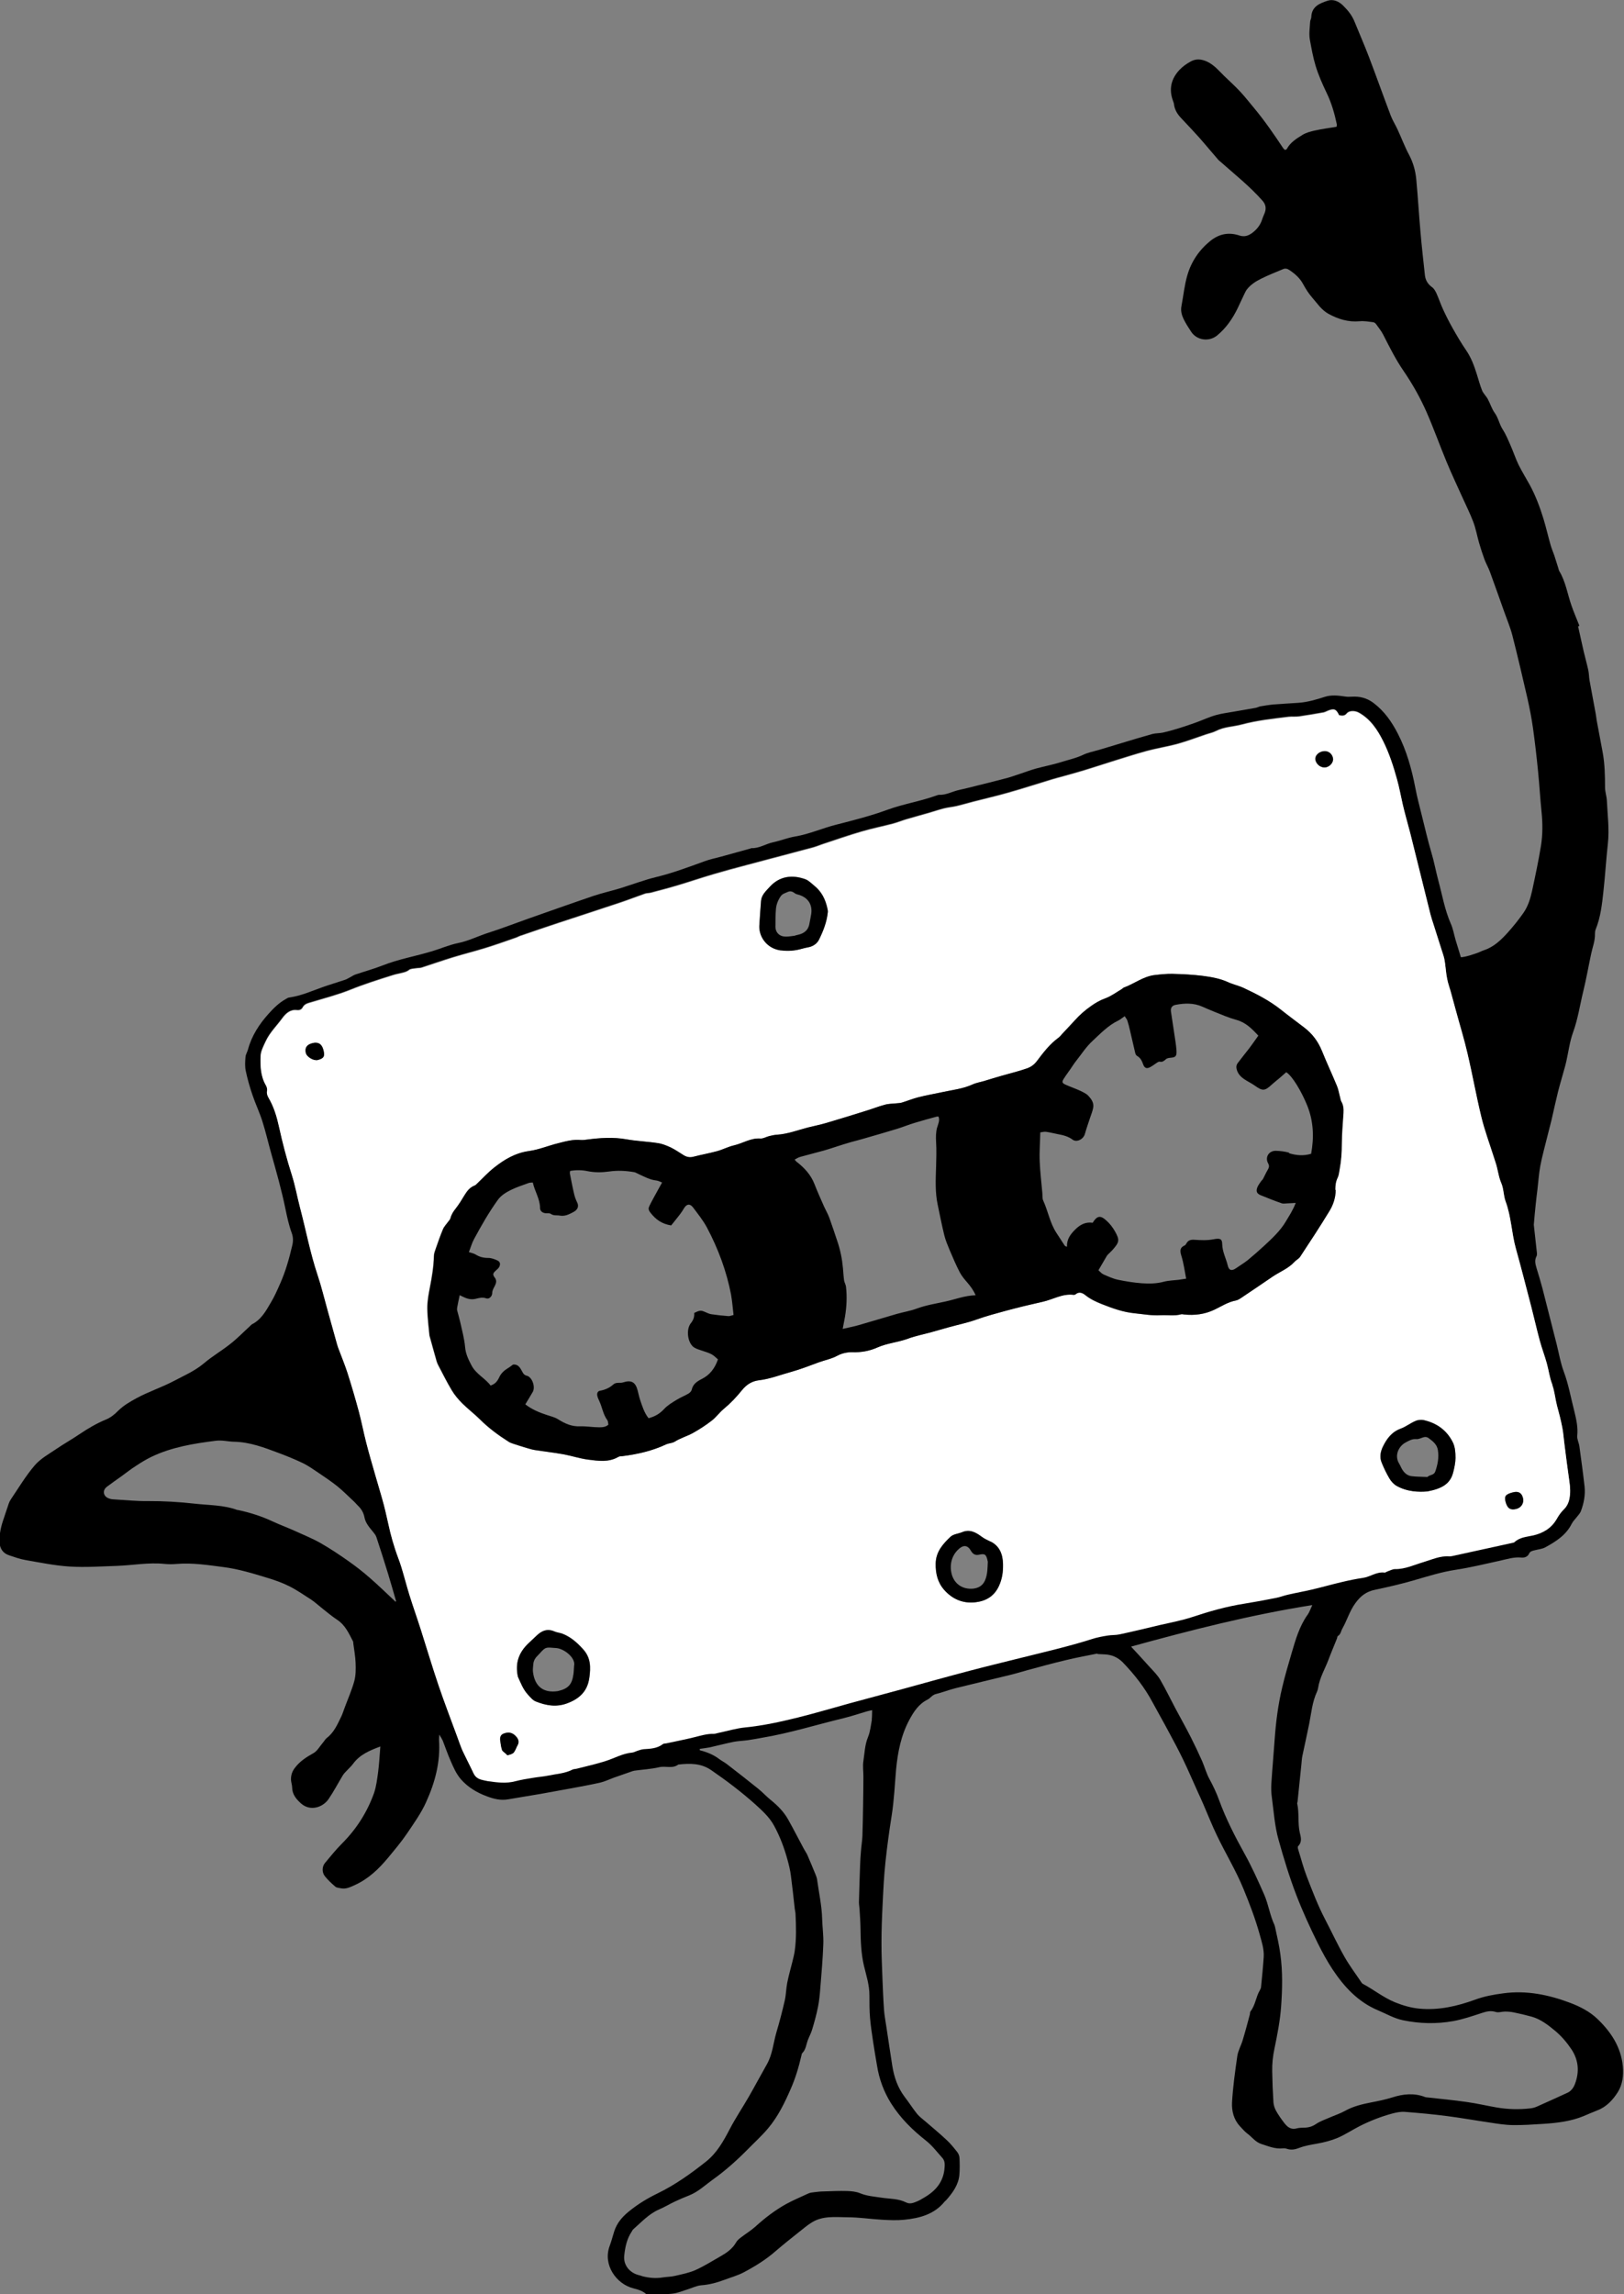 <?xml version="1.0" encoding="UTF-8"?><svg id="Layer_2" xmlns="http://www.w3.org/2000/svg" viewBox="0 0 196.84 277.97"><rect x="0" y="0" width="196.84" height="277.97" fill="#808080" stroke="none"/><defs><style>.cls-1{fill:#fff;}</style></defs><g id="Layer_1-2"><path d="m191.43,75.83c-.03-.12-.08-.23-.13-.34-.27-.7-.57-1.38-.81-2.08-.5-1.41-.71-2.93-1.5-4.23-.06-.1-.07-.23-.11-.34-.16-.51-.32-1.02-.48-1.52-.14-.42-.32-.81-.44-1.23-.31-1.07-.55-2.15-.87-3.2-.43-1.41-.95-2.8-1.65-4.1-.45-.82-.95-1.62-1.37-2.46-.37-.76-.63-1.57-.97-2.34-.3-.69-.59-1.39-.99-2.01-.39-.61-.5-1.35-.94-1.95-.36-.5-.54-1.13-.84-1.68-.19-.36-.52-.65-.68-1.02-.26-.64-.44-1.32-.65-1.99-.32-1.02-.68-2.01-1.3-2.91-.59-.86-1.11-1.75-1.62-2.65-.41-.73-.8-1.49-1.15-2.25-.31-.66-.53-1.35-.83-2.01-.13-.27-.3-.57-.53-.73-.51-.37-.79-.84-.86-1.44-.19-1.75-.39-3.51-.54-5.27-.19-2.12-.31-4.25-.51-6.37-.1-1.04-.38-2.03-.88-2.97-.52-.97-.91-2.03-1.38-3.04-.26-.57-.61-1.11-.83-1.69-.9-2.37-1.75-4.77-2.65-7.13-.55-1.44-1.17-2.85-1.75-4.28-.31-.76-.81-1.37-1.38-1.93-.51-.51-1.19-.8-1.85-.59-.95.31-1.96.69-2,1.98,0,.19-.13.37-.14.56-.04.72-.16,1.46-.04,2.16.2,1.07.38,2.13.7,3.19.35,1.15.83,2.22,1.34,3.29.59,1.21.95,2.48,1.23,3.79.02.11-.02.22-.03.31-.91.15-1.77.26-2.61.45-.51.11-1.05.25-1.5.52-.73.45-1.49.91-1.92,1.72-.03.05-.12.07-.21.12-.07-.06-.15-.11-.21-.19-1.11-1.67-2.24-3.32-3.52-4.86-.56-.67-1.09-1.35-1.68-1.99-.62-.67-1.3-1.28-1.95-1.91-.63-.61-1.18-1.3-2.02-1.72-.72-.35-1.4-.42-2.06-.05-.5.27-.99.62-1.38,1.04-.98,1.06-1.28,2.29-.78,3.68.05.16.13.32.14.49.09.69.45,1.22.91,1.7.71.75,1.43,1.51,2.12,2.28.78.88,1.53,1.8,2.31,2.69.09.11.22.2.32.29,1.71,1.52,3.51,2.94,5.04,4.67.41.45.5.92.31,1.46-.1.27-.23.53-.32.81-.23.75-.72,1.33-1.34,1.75-.41.27-.86.41-1.43.22-1.27-.42-2.44-.21-3.52.66-1.36,1.1-2.3,2.5-2.78,4.14-.36,1.22-.48,2.51-.72,3.76-.11.56.03,1.07.25,1.54.26.54.59,1.05.92,1.55.69,1.07,2.19,1.26,3.16.46,1.08-.89,1.86-2.02,2.47-3.27.24-.5.47-1,.71-1.51.13-.25.23-.52.39-.75.46-.61,1.1-1.02,1.77-1.35.86-.43,1.76-.78,2.64-1.15.29-.13.56-.05.82.14.67.45,1.25.97,1.64,1.71.3.55.64,1.09,1.05,1.56.61.7,1.14,1.52,1.98,1.99,1.18.65,2.42,1.04,3.81.91.54-.05,1.1.05,1.65.12.13.02.27.14.34.24.3.42.62.81.85,1.26.77,1.51,1.52,3.02,2.48,4.41,1.08,1.58,2.02,3.25,2.79,5,.86,1.97,1.59,4.01,2.41,5.99.6,1.45,1.27,2.87,1.92,4.31.44.99.94,1.96,1.32,2.98.31.81.46,1.68.7,2.52.2.68.41,1.35.65,2,.19.52.48,1.01.67,1.53.59,1.62,1.16,3.23,1.74,4.86.34.96.74,1.9.99,2.88.64,2.51,1.23,5.04,1.81,7.56.27,1.2.51,2.42.68,3.64.24,1.72.44,3.46.61,5.19.17,1.66.26,3.33.43,4.99.14,1.36.14,2.73-.07,4.06-.3,1.84-.69,3.67-1.08,5.48-.21.95-.5,1.89-1.06,2.68-.58.83-1.22,1.62-1.89,2.37-.81.89-1.68,1.74-2.87,2.13-.28.09-.53.24-.8.33-.66.22-1.31.47-2.01.53-.23-.75-.44-1.42-.64-2.09-.19-.65-.3-1.34-.57-1.95-.75-1.7-1.05-3.51-1.53-5.28-.3-1.11-.5-2.26-.84-3.38-.44-1.48-.78-3-1.16-4.5-.27-1.1-.57-2.2-.78-3.32-.44-2.27-1.05-4.49-2.11-6.55-.73-1.43-1.64-2.75-2.97-3.75-.82-.61-1.67-.81-2.64-.75-.26.02-.53.02-.78-.02-.83-.12-1.67-.23-2.48.04-1.04.33-2.07.64-3.17.72-1.01.07-2.02.12-3.02.2-.54.05-1.09.14-1.62.23-.19.04-.36.14-.55.18-.9.16-1.81.31-2.71.47-.68.12-1.39.21-2.05.39-.86.23-1.66.62-2.5.92-1.32.47-2.64.91-4,1.22-.41.09-.86.06-1.28.17-1.12.31-2.23.65-3.33.98-1.04.32-2.08.63-3.12.94-.65.19-1.32.31-1.93.6-.86.41-1.77.6-2.66.88-1.01.32-2.05.51-3.07.79-.65.18-1.27.42-1.91.63-.5.16-1,.35-1.51.49-1.16.31-2.32.6-3.5.89-.79.2-1.59.41-2.39.58-.81.17-1.56.63-2.42.59-.12,0-.23.05-.35.09-1.94.7-3.97,1.01-5.92,1.72-2.01.74-4.1,1.27-6.18,1.8-1.68.42-3.28,1.15-5.01,1.44-.9.15-1.77.51-2.67.7-.89.19-1.68.75-2.62.71-.05,0-.09.04-.14.05-1.16.32-2.33.64-3.5.97-.7.19-1.41.33-2.1.59-1.95.71-3.9,1.44-5.92,1.92-.7.17-1.4.4-2.08.62-.76.24-1.5.51-2.27.74-1.04.31-2.09.55-3.12.89-2.65.9-5.29,1.84-7.94,2.77-1.59.56-3.17,1.18-4.78,1.69-1.26.4-2.43,1.01-3.75,1.27-1.06.22-2.07.67-3.11.98-1.98.6-4.04.95-5.99,1.72-1.07.42-2.2.73-3.3,1.1-.21.07-.39.2-.58.3-.22.11-.42.25-.65.33-.91.31-1.84.58-2.75.9-1.34.48-2.65,1.07-4.08,1.26-.14.02-.26.12-.39.19-.81.45-1.45,1.08-2.07,1.77-1.14,1.27-2.05,2.66-2.5,4.33-.08.3-.27.59-.3.88-.05.58-.09,1.17.03,1.73.21.99.49,1.97.82,2.93.36,1.07.86,2.1,1.2,3.19.41,1.29.71,2.62,1.08,3.92.62,2.21,1.25,4.42,1.71,6.68.2.97.41,1.95.75,2.88.2.54.2,1.03.07,1.55-.37,1.57-.8,3.12-1.46,4.6-.35.79-.69,1.58-1.14,2.32-.59,1.01-1.17,2.07-2.3,2.63-.08.05-.14.14-.21.2-.8.73-1.56,1.52-2.41,2.18-1.02.81-2.16,1.47-3.15,2.31-1.14.97-2.5,1.54-3.78,2.22-1.42.74-2.98,1.25-4.4,2.02-.8.44-1.59.88-2.26,1.55-.41.42-.91.82-1.45,1.04-1.14.47-2.2,1.09-3.22,1.78-.91.62-1.88,1.16-2.79,1.78-.91.62-1.94,1.18-2.64,2-1.09,1.27-1.96,2.74-2.91,4.14-.2.3-.3.66-.41,1-.15.41-.27.82-.41,1.23-.34.94-.57,1.9-.54,2.9.03.83.43,1.4,1.2,1.64.64.21,1.28.45,1.95.56,1.78.31,3.57.68,5.36.79,1.89.12,3.81-.02,5.71-.08,1.93-.07,3.85-.44,5.78-.24.5.05,1.02.05,1.51,0,1.89-.15,3.75.14,5.6.38,1.83.23,3.59.77,5.33,1.3.92.28,1.84.6,2.69,1.03.92.46,1.78,1.06,2.65,1.62.44.29.83.66,1.24.98.64.51,1.27,1.04,1.95,1.49.95.64,1.38,1.63,1.88,2.59.04.06.02.14.03.22.1.79.25,1.58.28,2.37.03.75.03,1.53-.16,2.23-.31,1.11-.78,2.17-1.18,3.25-.13.33-.23.69-.38,1-.47.95-.87,1.94-1.76,2.62-.2.15-.32.4-.49.59-.37.43-.67,1-1.14,1.26-.86.48-1.64.98-2.24,1.77-.35.44-.5.94-.48,1.48.02.31.14.61.14.93.02.83.5,1.39,1.06,1.9,1.17,1.04,2.69.45,3.35-.51.62-.91,1.14-1.9,1.71-2.85.14-.23.32-.42.5-.6.26-.29.56-.54.78-.85.81-1.1,1.99-1.59,3.29-2.08-.09,1.1-.14,2.11-.27,3.11-.12.86-.22,1.74-.5,2.55-.83,2.31-2.13,4.35-3.87,6.09-.73.73-1.38,1.54-2.05,2.34-.38.44-.41,1.14-.04,1.62.37.47.82.88,1.27,1.27.16.14.44.15.67.2.63.13,1.14-.14,1.7-.39,1.65-.75,2.9-1.95,4.03-3.31.8-.97,1.6-1.91,2.31-2.96.82-1.22,1.68-2.41,2.29-3.76,1.1-2.42,1.76-4.91,1.57-7.59,0-.14.02-.3.04-.61.2.35.32.52.41.72.32.81.59,1.64.95,2.44.34.79.68,1.59,1.27,2.27.86.97,1.93,1.6,3.11,2.04.84.32,1.7.54,2.62.37,1.31-.23,2.62-.43,3.94-.66,1.29-.23,2.57-.46,3.85-.7,1.12-.21,2.23-.41,3.34-.66.56-.13,1.09-.39,1.63-.59.7-.25,1.41-.5,2.12-.74.14-.05.28-.1.41-.12,1.01-.14,2.03-.19,3.01-.42.77-.18,1.6.22,2.3-.32,1.41-.16,2.77-.18,4.03.7,1.83,1.26,3.6,2.6,5.25,4.07.87.79,1.77,1.59,2.34,2.65.71,1.3,1.23,2.69,1.62,4.12.17.62.33,1.26.41,1.9.18,1.35.32,2.69.47,4.04.02.19.08.38.09.58.07,1.5.12,3-.09,4.49-.06.45-.18.9-.29,1.35-.21.84-.45,1.68-.62,2.53-.14.7-.14,1.44-.3,2.15-.3,1.3-.63,2.58-1.01,3.85-.38,1.29-.47,2.67-1.15,3.87-.75,1.32-1.46,2.66-2.22,3.98-.75,1.3-1.59,2.55-2.28,3.87-.77,1.47-1.55,2.89-2.88,3.95-1.84,1.46-3.76,2.83-5.86,3.85-1.28.62-2.46,1.34-3.54,2.23-.78.64-1.41,1.38-1.73,2.37-.19.6-.34,1.2-.56,1.79-.84,2.27.81,4.6,2.88,5.12.62.15,1.2.35,1.59.73.35-.02.6-.03.86-.04.77,0,1.55.05,2.32-.05.61-.07,1.2-.33,1.79-.51.55-.17,1.09-.45,1.66-.5.98-.07,1.9-.32,2.81-.66.77-.29,1.57-.51,2.29-.88,1.41-.74,2.77-1.58,3.97-2.64.93-.8,1.89-1.56,2.86-2.33.49-.39.96-.79,1.5-1.12,1.34-.82,2.86-.62,4.32-.61,1.4,0,2.78.22,4.18.3.89.05,1.79.09,2.68,0,1.88-.19,3.66-.65,4.93-2.24.05-.05.12-.09.16-.14.77-.88,1.47-1.82,1.59-3.03.06-.67.05-1.35.02-2.03,0-.25-.11-.54-.26-.74-.4-.51-.81-1.03-1.29-1.47-.83-.78-1.7-1.5-2.56-2.24-.34-.3-.73-.57-1.02-.92-.53-.66-.98-1.38-1.5-2.05-.86-1.13-1.3-2.42-1.52-3.8-.25-1.58-.48-3.16-.72-4.74-.1-.67-.23-1.34-.28-2.01-.09-1.25-.14-2.51-.19-3.76-.05-1.47-.13-2.95-.12-4.42,0-1.55.06-3.1.14-4.65.08-1.69.16-3.39.34-5.07.2-1.9.46-3.79.76-5.68.29-1.84.37-3.7.53-5.55.2-2.1.6-4.16,1.62-6.05.53-.98,1.13-1.9,2.19-2.43.35-.17.56-.56,1-.67.82-.2,1.61-.52,2.43-.72,2.21-.55,4.42-1.07,6.63-1.61.7-.17,1.4-.39,2.1-.58,1.51-.41,3.03-.83,4.56-1.19,1.26-.31,2.55-.54,3.82-.8.03,0,.07.03.11.05l.84.04c.91.05,1.61.39,2.19.98,1.41,1.46,2.66,3.06,3.62,4.87.64,1.19,1.32,2.37,1.95,3.56.59,1.08,1.17,2.18,1.71,3.29.62,1.28,1.18,2.6,1.77,3.9.23.51.47,1.01.69,1.53.55,1.26,1.05,2.55,1.65,3.79,1.04,2.18,2.31,4.25,3.23,6.5.74,1.8,1.43,3.6,1.95,5.47.25.91.56,1.81.5,2.78-.08,1.2-.2,2.4-.32,3.6,0,.14-.07.28-.14.41-.49.81-.54,1.81-1.14,2.57-.08.1-.05.28-.09.42-.28,1.03-.55,2.06-.86,3.08-.19.64-.55,1.25-.65,1.91-.27,1.87-.53,3.74-.64,5.62-.05,1.03.2,2.08.96,2.89.28.3.55.62.87.87.58.42,1,1.05,1.72,1.28.85.27,1.68.63,2.59.53.16-.02.35,0,.5.05.51.18,1,.09,1.49-.1.7-.27,1.44-.39,2.17-.52.85-.15,1.71-.37,2.5-.7.93-.4,1.78-.97,2.68-1.43,1.27-.64,2.6-1.16,3.98-1.53.49-.13,1.01-.23,1.5-.19,1.7.13,3.41.29,5.11.51,1.72.22,3.43.53,5.15.78.93.14,1.86.3,2.8.31,1.25.02,2.5-.07,3.76-.15,1.64-.11,3.27-.3,4.81-.93.56-.23,1.11-.48,1.68-.7,1.12-.42,1.9-1.28,2.5-2.23.56-.9.7-2,.6-3.09-.22-2.35-1.43-4.18-3.08-5.76-.94-.9-2.1-1.49-3.28-1.94-2.62-.99-5.32-1.55-8.15-1.16-1.15.15-2.29.36-3.38.76-2.2.8-4.44,1.32-6.81,1.09-1.02-.1-1.98-.39-2.93-.77-1.41-.58-2.59-1.55-3.92-2.25-.05-.03-.1-.11-.14-.16-.68-1.02-1.43-2-2.04-3.08-.85-1.49-1.57-3.05-2.37-4.58-.87-1.67-1.54-3.43-2.22-5.19-.41-1.06-.69-2.17-1.03-3.25-.04-.13-.08-.34,0-.41.5-.51.32-1.1.19-1.64-.26-1.16-.05-2.36-.31-3.51-.02-.06.03-.14.04-.22.15-1.49.31-2.98.46-4.46.04-.36.05-.72.12-1.07.27-1.3.57-2.6.83-3.9.26-1.32.37-2.67.95-3.91.07-.15.11-.32.14-.49.19-1.21.82-2.26,1.25-3.38.32-.86.68-1.7,1.02-2.55.05-.11.04-.28.11-.32.36-.2.38-.6.55-.9.57-1,.87-2.11,1.57-3.07.63-.88,1.34-1.43,2.41-1.64,1.51-.32,3.03-.67,4.51-1.09,1.77-.51,3.5-1.07,5.32-1.34,1.77-.27,3.5-.7,5.25-1.08.87-.19,1.73-.48,2.64-.39.4.04.76-.11.92-.45.15-.33.41-.36.68-.43.44-.12.93-.15,1.32-.37,1.27-.7,2.5-1.47,3.18-2.84.16-.32.44-.58.66-.87.16-.21.36-.41.45-.65.36-.96.56-1.97.45-2.99-.18-1.63-.41-3.27-.63-4.89-.06-.42-.3-.86-.26-1.26.11-1.04-.12-2.02-.36-3.01-.41-1.59-.69-3.21-1.27-4.77-.4-1.06-.58-2.19-.86-3.3-.57-2.26-1.14-4.5-1.72-6.76-.22-.84-.48-1.68-.73-2.51-.14-.47-.25-.92,0-1.4.1-.18.05-.47.02-.7-.11-1.03-.23-2.06-.34-3.09,0-.03,0-.05,0-.07.07-.82.14-1.63.23-2.46.05-.58.14-1.16.2-1.72.12-.98.18-1.98.36-2.94.23-1.21.57-2.39.86-3.59.16-.66.34-1.31.5-1.97.26-1.13.5-2.26.78-3.39.27-1.05.59-2.09.87-3.13.05-.19.09-.38.14-.57.26-1.17.41-2.39.82-3.52.59-1.62.83-3.32,1.24-4.99.36-1.47.62-2.98.94-4.47.17-.82.5-1.62.47-2.48,0-.16.02-.35.08-.5.61-1.5.78-3.09.95-4.67.21-1.9.32-3.8.53-5.7.2-1.77-.04-3.53-.12-5.28-.03-.52-.22-1.05-.22-1.57,0-1.44-.03-2.85-.29-4.27-.23-1.28-.49-2.56-.72-3.84-.05-.29-.07-.58-.13-.87-.24-1.34-.5-2.66-.74-4-.07-.41-.06-.82-.15-1.23-.17-.78-.39-1.54-.57-2.32-.23-.98-.43-1.97-.66-2.96v-.03ZM47.93,194.05c-1.04-.97-2.05-1.96-3.12-2.89-.81-.71-1.67-1.38-2.55-2-1.1-.78-2.23-1.53-3.4-2.2-.98-.56-2.04-.98-3.06-1.45-.9-.41-1.83-.75-2.72-1.16-1.36-.64-2.77-1.09-4.24-1.4h-.07c-1.68-.62-3.46-.57-5.2-.77-1.87-.21-3.75-.32-5.63-.31-1.4.02-2.79-.13-4.18-.21-.22,0-.43-.06-.63-.14-.63-.26-.73-.96-.18-1.38.58-.44,1.17-.85,1.76-1.27s1.15-.88,1.76-1.26c.6-.4,1.22-.78,1.86-1.09,2.47-1.19,5.13-1.62,7.83-1.96.77-.1,1.49.11,2.23.12,1.89.04,3.63.7,5.36,1.35,1.01.38,2.02.79,2.98,1.25.65.32,1.24.74,1.85,1.15.77.52,1.56,1.05,2.29,1.63.71.57,1.35,1.23,2.02,1.85.16.14.29.32.45.47.44.41.73.88.84,1.48.14.71.63,1.24,1.07,1.78.14.18.3.37.37.59.48,1.44.94,2.9,1.39,4.36.35,1.13.67,2.28,1,3.41-.03.03-.05.05-.07.08v-.02Zm57.75,14.29c-.13.71-.2,1.46-.47,2.12-.39.94-.41,1.92-.56,2.9-.1.6,0,1.24,0,1.86,0,1.23-.02,2.46-.04,3.69-.02,1.18-.04,2.37-.08,3.55-.03.62-.14,1.25-.18,1.87-.05.55-.08,1.1-.1,1.65-.05,1.5-.11,3-.14,4.5,0,.26.05.52.07.79.05.82.11,1.64.12,2.46.02,1.48.07,2.94.41,4.41.28,1.19.68,2.37.67,3.63,0,.89,0,1.8.07,2.68.08.97.23,1.92.37,2.88.14.98.32,1.96.48,2.93.26,1.64.82,3.17,1.71,4.59,1.13,1.79,2.59,3.22,4.23,4.51.75.59,1.34,1.38,1.98,2.09.29.32.31.72.27,1.16-.11,1.72-1.07,2.84-2.5,3.66-.25.14-.5.31-.77.42-.44.18-.9.41-1.4.15-.94-.47-1.97-.42-2.96-.57-.88-.14-1.77-.19-2.61-.54-.48-.2-1.04-.25-1.56-.27-.96-.03-1.93.02-2.89.05-.36,0-.72.05-1.08.09-.26.04-.54.05-.77.17-.89.42-1.8.79-2.67,1.27-1.37.76-2.58,1.7-3.73,2.74-.56.5-1.2.88-1.79,1.34-.21.16-.42.35-.55.58-.45.79-1.17,1.27-1.93,1.7-.98.56-1.95,1.17-2.97,1.63-.78.35-1.65.51-2.49.71-.49.12-1,.11-1.5.19-.83.14-1.64.06-2.44-.14-.16-.05-.32-.12-.49-.15-1.1-.29-1.85-1.23-1.73-2.35.11-1.04.32-2.06.93-2.95.05-.08.09-.18.16-.24,1-.87,1.89-1.87,3.14-2.41.67-.28,1.29-.67,1.94-.97.57-.27,1.15-.51,1.73-.74,1.07-.43,1.9-1.23,2.82-1.89,1.5-1.07,2.86-2.28,4.16-3.59.86-.88,1.78-1.71,2.57-2.65,1.19-1.42,1.99-3.06,2.73-4.76.58-1.32.98-2.67,1.3-4.06.02-.09.04-.21.09-.27.45-.43.48-1.04.68-1.57.17-.45.41-.88.54-1.34.27-.89.52-1.81.7-2.72.15-.76.22-1.53.28-2.3.14-1.76.3-3.52.36-5.28.04-1.01-.11-2.03-.14-3.04-.04-1.63-.4-3.21-.62-4.82-.03-.19-.1-.37-.17-.55-.33-.8-.66-1.61-1.01-2.41-.12-.26-.3-.5-.43-.75-.63-1.17-1.23-2.35-1.88-3.51-.51-.92-1.23-1.66-2.04-2.32-.57-.45-1.05-.99-1.61-1.44-1.25-1.01-2.53-2-3.81-2.99-.29-.22-.62-.38-.91-.6-.7-.53-1.5-.85-2.35-1.06v-.17c.4-.06.8-.1,1.2-.18.96-.22,1.93-.47,2.89-.67.57-.11,1.14-.12,1.72-.2.58-.08,1.14-.19,1.71-.29,3.37-.56,6.63-1.59,9.95-2.39.94-.23,1.85-.54,2.77-.81.18-.05.37-.09.65-.15-.02.43,0,.79-.05,1.14h.02Zm52.78-12.66c-.96,1.37-1.42,2.95-1.88,4.52-.41,1.42-.84,2.83-1.17,4.26-.5,2.09-.77,4.23-.92,6.38-.12,1.73-.28,3.47-.39,5.21-.04.58-.02,1.16.06,1.74.23,1.72.34,3.47.82,5.15.63,2.26,1.31,4.49,2.15,6.68.77,2,1.66,3.93,2.6,5.83.54,1.08,1.12,2.15,1.78,3.15,1.41,2.12,3.09,3.95,5.52,4.97,1,.42,1.95.98,3.02,1.2,2.03.42,4.06.47,6.12.1,1.17-.22,2.28-.6,3.41-.97.55-.18,1.08-.33,1.69-.14.34.12.77-.04,1.14-.04s.72.03,1.07.1c.73.15,1.46.32,2.18.52,1.09.31,1.97,1,2.83,1.71.78.65,1.44,1.43,2,2.27.86,1.32.95,2.73.41,4.16-.16.43-.45.87-.92,1.08-1.23.56-2.46,1.13-3.69,1.67-.26.12-.55.19-.83.22-1.35.15-2.69.12-4.04-.11-1.21-.21-2.4-.49-3.61-.66-1.59-.23-3.21-.38-4.81-.56-.1,0-.2-.02-.28-.05-1.32-.51-2.65-.37-3.96.05-.85.27-1.72.44-2.59.61-1.07.21-2.17.47-3.16,1.03-.6.33-1.28.55-1.92.83-.55.24-1.14.44-1.62.78-.39.26-.77.38-1.21.41-.36.02-.74,0-1.08.09-.73.21-1.16-.19-1.54-.68-.35-.46-.69-.94-.97-1.44-.17-.31-.29-.67-.32-1.02-.08-1.25-.13-2.51-.15-3.76-.02-.94.08-1.86.28-2.8.35-1.68.68-3.38.8-5.08.15-2.09.2-4.2-.09-6.3-.14-1.08-.39-2.14-.62-3.2-.03-.12-.05-.24-.09-.35-.56-1.18-.73-2.5-1.25-3.69-.74-1.68-1.5-3.37-2.39-4.97-1.16-2.09-2.25-4.22-3.07-6.46-.32-.89-.72-1.73-1.17-2.56-.38-.69-.58-1.46-.89-2.18-.43-.97-.89-1.94-1.37-2.89-.59-1.16-1.23-2.3-1.85-3.46-.62-1.17-1.2-2.37-1.86-3.51-.34-.58-.84-1.07-1.29-1.56-.75-.84-1.51-1.66-2.25-2.46,7.23-1.99,14.49-3.85,21.97-5.03-.2.42-.34.85-.59,1.21h0Zm30.26-25.39c.24.86.46,1.73.63,2.61.14.66.17,1.34.26,2.01.2,1.52.39,3.02.6,4.53.1.7.14,1.39,0,2.09-.11.51-.32.94-.71,1.31-.32.32-.59.7-.81,1.1-.65,1.12-1.64,1.73-2.86,2.01-.79.18-1.64.21-2.28.82-.06.06-.18.07-.27.09-2.41.52-4.82,1.06-7.22,1.58-.12.03-.24.06-.36.05-1.14-.1-2.14.41-3.2.7-1.13.32-2.22.86-3.43.84-.3,0-.59.17-.88.27-.14.05-.28.17-.4.15-.95-.12-1.69.51-2.58.64-.88.14-1.77.32-2.63.52-1.2.28-2.38.62-3.58.9-.98.23-1.97.42-2.95.63-.47.11-.93.29-1.4.38-1.28.25-2.56.49-3.85.7-2.15.34-4.23.94-6.31,1.62-1.28.42-2.61.66-3.93.98-1.62.39-3.24.78-4.88,1.13-.46.1-.95.05-1.42.14-.62.1-1.24.21-1.84.4-2.92.93-5.9,1.61-8.87,2.35-2.02.5-4.04.98-6.04,1.52-2.71.72-5.41,1.48-8.12,2.21-2.13.58-4.25,1.14-6.37,1.72-2.13.58-4.23,1.22-6.36,1.74-2.08.51-4.18.98-6.33,1.19-1.12.11-2.23.44-3.33.68-.16.04-.33.11-.5.1-.78-.02-1.52.2-2.27.39-1.14.3-2.31.51-3.47.76-.14.03-.32.02-.42.09-.69.54-1.51.56-2.34.62-.26.02-.51.12-.77.2-.21.06-.41.19-.62.21-1.16.1-2.16.69-3.23,1.03-1.13.36-2.29.61-3.43.91-.19.05-.41.03-.57.12-.93.48-1.95.53-2.95.73-.59.12-1.19.16-1.78.26-.73.13-1.48.23-2.19.42-1.11.3-2.2.15-3.3,0-.29-.04-.57-.11-.85-.19-.41-.12-.73-.35-.92-.76-.41-.87-.86-1.72-1.27-2.6-.14-.3-.26-.61-.38-.93-.12-.3-.22-.6-.32-.88-.76-2.07-1.56-4.13-2.26-6.21-.77-2.27-1.45-4.57-2.18-6.85-.44-1.38-.93-2.75-1.36-4.13-.35-1.11-.63-2.24-.97-3.35-.23-.76-.54-1.49-.78-2.25-.22-.67-.41-1.34-.58-2.02-.27-1.08-.48-2.18-.76-3.26-.32-1.22-.69-2.42-1.04-3.62-.38-1.33-.77-2.65-1.11-3.98-.32-1.22-.54-2.46-.87-3.68-.42-1.59-.89-3.17-1.39-4.74-.33-1.04-.76-2.04-1.14-3.07-.09-.25-.16-.51-.23-.77-.35-1.25-.7-2.52-1.05-3.77-.4-1.43-.74-2.86-1.21-4.26-.89-2.67-1.41-5.44-2.13-8.16-.35-1.31-.58-2.65-.99-3.95-.62-1.91-1.12-3.85-1.55-5.81-.27-1.23-.63-2.44-1.27-3.54-.14-.25-.25-.5-.19-.82.05-.22-.02-.5-.14-.7-.65-1.09-.68-2.32-.64-3.52.02-.6.32-1.17.59-1.74.5-1.1,1.36-1.92,2.05-2.87.41-.55.94-1.05,1.74-.97.32.04.57-.05.73-.34.22-.41.61-.49,1.02-.61,1.57-.48,3.17-.88,4.69-1.49,1.7-.69,3.45-1.24,5.2-1.79.34-.11.7-.17,1.05-.26.32-.08.63-.14.92-.37.21-.17.59-.15.89-.21.22-.04.44,0,.64-.08,1.29-.42,2.56-.87,3.86-1.26s2.61-.72,3.9-1.12c1.23-.38,2.43-.81,3.64-1.23.21-.07.4-.19.6-.25,1.5-.51,3.01-1.03,4.52-1.53,2.5-.83,5.01-1.63,7.5-2.47,1.03-.34,2.04-.74,3.05-1.09.23-.08.48-.05.71-.12,1.07-.28,2.14-.56,3.21-.88,1.46-.43,2.89-.93,4.35-1.35,1.37-.41,2.75-.78,4.13-1.14,2.66-.71,5.32-1.41,7.99-2.12.44-.12.86-.31,1.3-.45,1.51-.5,3.02-1.03,4.55-1.47,1.25-.37,2.53-.62,3.78-.95.56-.14,1.09-.37,1.64-.53.95-.28,1.89-.53,2.84-.81.58-.16,1.15-.36,1.73-.51.51-.13,1.05-.17,1.56-.29.68-.16,1.35-.36,2.04-.54,1.38-.35,2.77-.67,4.13-1.06,1.81-.51,3.6-1.1,5.41-1.64.34-.11.7-.19,1.05-.29.93-.26,1.86-.51,2.78-.79,1.11-.33,2.22-.7,3.32-1.05,1.43-.44,2.85-.91,4.3-1.3,1.25-.33,2.54-.53,3.79-.88,1.14-.32,2.24-.74,3.37-1.12.41-.14.85-.23,1.23-.42.99-.51,2.1-.51,3.14-.79,1.86-.5,3.76-.7,5.65-.93.42-.05.86.02,1.3-.05.98-.14,1.95-.31,2.93-.48.19-.04.36-.14.54-.21.75-.3,1.02-.2,1.36.54.35.08.66.13.95-.23.29-.34.97-.33,1.42-.09,1.42.78,2.28,2.07,2.97,3.46.74,1.47,1.24,3.03,1.68,4.63.28,1,.46,2.01.69,3.02.27,1.18.62,2.34.92,3.52.82,3.27,1.63,6.54,2.44,9.8.1.4.23.79.36,1.18.33,1.07.68,2.12,1.01,3.18.13.39.27.78.34,1.18.1.57.14,1.15.22,1.72.05.33.11.65.19.98.09.34.21.68.31,1.03.22.79.43,1.59.65,2.38.48,1.75,1.02,3.49,1.42,5.25.59,2.55,1.05,5.13,1.67,7.66.41,1.66,1.02,3.29,1.53,4.92.06.21.13.42.2.62.28.82.34,1.7.7,2.51.29.67.25,1.48.51,2.18.69,1.86.73,3.85,1.25,5.73.65,2.31,1.23,4.63,1.84,6.95.37,1.41.68,2.82,1.06,4.22.24.91.59,1.79.84,2.7.23.84.33,1.72.65,2.53.32.84.36,1.72.6,2.57l-.03.05Z"/><path class="cls-1" d="m188.13,167.71c-.31-.8-.41-1.69-.65-2.53-.25-.9-.59-1.79-.84-2.7-.38-1.4-.7-2.82-1.06-4.22-.6-2.32-1.2-4.64-1.84-6.95-.53-1.89-.56-3.88-1.25-5.73-.26-.7-.22-1.5-.51-2.18-.36-.82-.42-1.69-.7-2.51-.07-.21-.13-.42-.2-.62-.52-1.64-1.13-3.26-1.53-4.92-.62-2.54-1.07-5.12-1.67-7.66-.41-1.77-.95-3.5-1.42-5.25-.22-.79-.43-1.59-.65-2.38-.1-.34-.22-.68-.31-1.03-.08-.32-.14-.65-.19-.98-.08-.57-.12-1.15-.22-1.72-.07-.4-.22-.79-.34-1.18-.33-1.07-.68-2.12-1.01-3.18-.13-.39-.26-.79-.36-1.18-.82-3.27-1.62-6.54-2.44-9.8-.3-1.17-.65-2.34-.92-3.52-.23-1.01-.41-2.02-.69-3.02-.44-1.6-.95-3.16-1.68-4.63-.7-1.39-1.55-2.68-2.97-3.46-.45-.24-1.14-.25-1.42.09-.3.36-.61.31-.95.23-.35-.75-.61-.85-1.36-.54-.18.07-.35.18-.54.21-.97.17-1.95.34-2.93.48-.42.05-.86,0-1.3.05-1.89.24-3.79.43-5.65.93-1.04.28-2.14.27-3.14.79-.38.2-.82.28-1.23.42-1.13.38-2.23.8-3.37,1.12-1.25.34-2.54.53-3.79.88-1.44.39-2.86.86-4.3,1.3-1.11.34-2.21.71-3.32,1.05-.93.28-1.86.53-2.78.79-.35.1-.7.18-1.05.29-1.8.55-3.59,1.13-5.41,1.64-1.37.39-2.76.7-4.13,1.06-.68.17-1.35.38-2.04.54-.51.12-1.05.16-1.56.29-.59.14-1.15.34-1.73.51-.95.27-1.89.53-2.84.81-.55.16-1.09.39-1.64.53-1.26.33-2.54.59-3.78.95-1.53.45-3.04.98-4.55,1.47-.43.14-.86.32-1.3.45-2.66.71-5.32,1.41-7.99,2.12-1.38.37-2.76.74-4.13,1.14-1.46.43-2.9.92-4.35,1.35-1.06.32-2.14.6-3.21.88-.23.06-.49.04-.71.12-1.02.35-2.03.75-3.05,1.09-2.5.84-5.01,1.64-7.5,2.47-1.51.5-3.02,1.01-4.52,1.53-.21.07-.4.19-.6.25-1.21.42-2.41.85-3.64,1.23-1.29.4-2.61.72-3.9,1.12-1.29.4-2.57.85-3.86,1.26-.2.06-.43.04-.64.08-.31.05-.68.04-.89.21-.29.23-.59.29-.92.37-.35.09-.71.14-1.05.26-1.75.55-3.49,1.1-5.2,1.79-1.52.6-3.12,1.02-4.69,1.49-.4.12-.8.2-1.02.61-.15.3-.41.38-.73.34-.8-.09-1.33.41-1.74.97-.69.95-1.56,1.77-2.05,2.87-.26.57-.57,1.15-.59,1.74-.04,1.2,0,2.42.64,3.52.12.19.18.48.14.7-.06.32.05.57.19.82.65,1.1,1,2.31,1.27,3.54.43,1.96.94,3.9,1.55,5.81.41,1.29.65,2.64.99,3.95.72,2.72,1.23,5.48,2.13,8.16.47,1.4.81,2.84,1.21,4.26.35,1.25.7,2.52,1.05,3.77.07.25.14.51.23.77.38,1.02.8,2.03,1.14,3.07.5,1.57.96,3.15,1.39,4.74.32,1.22.56,2.46.87,3.68.34,1.34.73,2.65,1.11,3.98.34,1.21.72,2.41,1.04,3.62.28,1.07.5,2.18.76,3.26.17.68.36,1.35.58,2.02.24.76.55,1.49.78,2.25.34,1.11.63,2.24.97,3.35.43,1.38.92,2.75,1.36,4.13.73,2.28,1.41,4.59,2.18,6.85.71,2.09,1.5,4.13,2.26,6.21.11.3.21.6.32.88.12.32.23.63.38.93.41.87.86,1.72,1.27,2.6.19.41.5.64.92.76.28.08.57.14.85.19,1.1.15,2.19.3,3.3,0,.72-.19,1.46-.3,2.19-.42.59-.1,1.2-.14,1.78-.26.99-.21,2.02-.25,2.95-.73.16-.08.38-.06.57-.12,1.14-.3,2.31-.55,3.43-.91,1.08-.34,2.08-.93,3.23-1.03.21-.02.41-.14.62-.21.25-.07.5-.18.77-.2.82-.05,1.64-.08,2.34-.62.1-.08.28-.06.42-.09,1.15-.25,2.32-.47,3.47-.76.75-.19,1.49-.41,2.27-.39.16,0,.32-.06.5-.1,1.11-.23,2.21-.57,3.33-.68,2.15-.21,4.25-.68,6.33-1.19,2.14-.53,4.24-1.16,6.36-1.74,2.12-.58,4.24-1.15,6.37-1.72,2.7-.74,5.41-1.5,8.12-2.21,2.01-.53,4.03-1.02,6.04-1.52,2.96-.74,5.95-1.42,8.87-2.35.59-.19,1.22-.3,1.84-.4.47-.08.96-.04,1.42-.14,1.63-.35,3.25-.74,4.88-1.13,1.32-.31,2.66-.55,3.93-.97,2.07-.69,4.15-1.28,6.31-1.62,1.29-.21,2.57-.44,3.85-.7.47-.09.93-.27,1.4-.38.98-.23,1.97-.4,2.95-.63,1.2-.28,2.38-.62,3.58-.9.87-.21,1.75-.39,2.63-.52s1.63-.76,2.58-.64c.13.02.26-.11.4-.15.3-.1.59-.27.88-.27,1.23.02,2.31-.51,3.43-.84,1.05-.31,2.05-.8,3.2-.7.12,0,.24-.03.36-.05,2.41-.52,4.82-1.05,7.22-1.58.09-.02.21-.04.27-.09.64-.61,1.49-.64,2.28-.82,1.22-.28,2.22-.89,2.86-2.01.23-.4.49-.79.81-1.1.39-.37.6-.79.71-1.31.14-.7.11-1.39,0-2.09-.22-1.51-.41-3.02-.6-4.53-.09-.67-.13-1.35-.26-2.01-.17-.88-.39-1.75-.63-2.61-.24-.85-.28-1.73-.6-2.57l.03-.05Zm-96.08-55.54c.05-1.01.14-2.02.21-3.03.05-.74.6-1.2,1.04-1.69,1.25-1.39,2.83-1.47,4.31-.94.41.14.75.51,1.1.79.88.71,1.36,1.66,1.59,2.76.03.14.07.29.05.43-.12,1.19-.55,2.3-1.07,3.35-.24.49-.73.82-1.32.92-.26.04-.51.12-.77.18-.82.24-1.66.3-2.5.19-1.71-.22-2.68-1.66-2.62-2.97h0Zm-53.52,16.24c-.5.13-1.34-.37-1.46-.87-.14-.62.12-.99.82-1.17.7-.17,1.14.1,1.32.84.19.75.05,1.01-.68,1.2h0Zm24.18,83.07c-.14.23-.14.33-.27.56-.17.31-.2.44-.95.62-.26-.3-.59-.45-.65-.65-.16-.58-.11-.5-.21-1.08-.06-.37,0-.74.41-.9.45-.18.9-.17,1.29.16.44.38.66.8.36,1.29h0Zm8.73-8.2c-.23,1.62-1.21,2.53-2.69,3.08-1.32.49-2.57.26-3.79-.23-.35-.14-.64-.5-.92-.79-.64-.69-.95-1.55-1.25-2.21-.36-1.66.14-2.88,1.16-3.93.33-.34.7-.65,1.05-.99.63-.62,1.32-.96,2.21-.56.32.14.7.16,1.04.3.97.39,1.71,1.06,2.43,1.84.97,1.07.94,2.24.77,3.49h0Zm50.14-13.79c.02.91-.1,1.81-.5,2.68-.6,1.28-1.64,1.85-2.95,1.97-1.46.14-2.69-.4-3.67-1.5-.81-.92-1.05-2.01-1.04-3.22.03-1.43.88-2.37,1.81-3.24.32-.3.87-.35,1.32-.51.94-.44,1.68-.05,2.42.5.32.24.7.42,1.07.6,1.15.56,1.51,1.58,1.54,2.74h0Zm35.97-37.21c-.16.24-.48.4-.68.61-.75.81-1.78,1.2-2.68,1.81-1.16.79-2.33,1.59-3.5,2.37-.3.2-.61.44-.95.51-.95.18-1.74.71-2.58,1.11-1.18.56-2.39.7-3.66.58-.12,0-.24-.05-.35-.03-.84.23-1.68.07-2.52.12-1.07.05-2.1-.14-3.15-.24-1.4-.14-2.67-.6-3.93-1.1-.71-.28-1.41-.6-2.03-1.1-.33-.27-.76-.46-1.19-.09-.05.05-.14.07-.21.06-1.36-.18-2.51.56-3.77.84-1.49.33-2.96.69-4.43,1.08-1.21.33-2.41.64-3.59,1.07-1.11.4-2.27.63-3.41.95-.69.19-1.4.4-2.09.59-.93.25-1.89.43-2.78.77-1.23.45-2.53.54-3.74,1.08-.94.42-1.96.6-3.03.57-.6-.02-1.29.14-1.81.42-.72.39-1.5.53-2.24.8-1.11.41-2.22.84-3.35,1.16-1.3.36-2.56.86-3.92,1.02-.81.1-1.5.5-2.06,1.2-.65.82-1.39,1.6-2.21,2.27-.51.42-.91.99-1.43,1.4-.72.56-1.5,1.07-2.29,1.51-.72.4-1.53.61-2.24,1.07-.29.18-.7.17-1.03.32-1.68.79-3.45,1.19-5.28,1.42-.17.02-.36,0-.5.09-1.18.7-2.45.49-3.68.33-1-.13-1.97-.46-2.96-.64-1.14-.21-2.28-.33-3.42-.51-.35-.05-.7-.16-1.05-.26-.55-.16-1.1-.34-1.65-.52-.18-.06-.37-.13-.53-.23-1.24-.79-2.42-1.66-3.48-2.71-.68-.68-1.45-1.26-2.14-1.94-.48-.48-.92-1-1.27-1.58-.59-.99-1.11-2.04-1.65-3.06-.08-.14-.14-.31-.19-.47-.26-.91-.5-1.82-.87-3.12-.07-.83-.24-2.05-.26-3.29,0-.84.15-1.69.31-2.51.24-1.26.46-2.52.49-3.81,0-.31.12-.61.22-.9.28-.79.55-1.6.88-2.37.14-.33.42-.61.64-.92.09-.13.23-.25.26-.39.11-.46.35-.82.64-1.19.41-.51.74-1.07,1.07-1.62.31-.51.65-.96,1.23-1.17.1-.04.19-.13.27-.21.69-.66,1.34-1.38,2.1-1.97,1.23-.97,2.55-1.75,4.18-1.99,1.21-.17,2.37-.66,3.56-.95.91-.23,1.81-.49,2.77-.39.23.03.48,0,.72-.05,1.58-.21,3.15-.32,4.75-.04,1.28.23,2.59.27,3.86.47.53.08,1.06.3,1.56.53.54.26,1.03.62,1.55.93.36.22.74.3,1.17.19.96-.24,1.94-.42,2.89-.68.69-.19,1.34-.54,2.04-.7,1.07-.25,2.03-.91,3.2-.83.35.03.72-.21,1.09-.3.31-.07.61-.14.92-.16,1.29-.09,2.49-.55,3.73-.87.74-.19,1.5-.33,2.23-.55,1.62-.48,3.23-.97,4.84-1.48.76-.23,1.5-.53,2.26-.73.43-.12.91-.12,1.36-.17.23-.03.49-.02.71-.09.68-.21,1.36-.49,2.05-.66.95-.24,1.92-.41,2.87-.61,1.23-.27,2.5-.4,3.68-.94.43-.2.93-.27,1.39-.41.67-.2,1.32-.41,2-.6.6-.17,1.21-.32,1.81-.5.46-.14.93-.27,1.38-.43.49-.17.87-.46,1.2-.88.78-1.04,1.57-2.08,2.64-2.85.17-.13.3-.31.45-.47.5-.54,1.02-1.07,1.51-1.62.59-.67,1.26-1.25,1.99-1.75.53-.37,1.07-.69,1.69-.91.71-.25,1.33-.73,2-1.12.08-.05.14-.15.23-.18,1.29-.46,2.4-1.37,3.8-1.53.72-.08,1.44-.16,2.16-.14,1.21.04,2.41.09,3.61.24,1.05.14,2.09.31,3.07.76.61.28,1.28.42,1.89.7,1.59.74,3.15,1.53,4.53,2.64.94.75,1.92,1.46,2.86,2.19.95.74,1.65,1.67,2.11,2.8.58,1.44,1.24,2.83,1.83,4.27.18.44.25.92.38,1.39.05.16.06.34.14.48.25.44.29.92.26,1.41-.07,1.23-.19,2.46-.2,3.67,0,1.07-.08,2.11-.27,3.16-.06.33-.08.7-.23.98-.24.48-.29.98-.29,1.48,0,.95-.29,1.83-.77,2.61-1.14,1.87-2.34,3.69-3.54,5.52l.03-.04Zm18.86,24.32c0,.61-.14,1.24-.3,1.84-.36,1.34-1.37,1.91-3.1,2.24-1,.09-2.44.06-3.76-.68-.33-.19-.64-.52-.84-.87-.37-.62-.68-1.27-.95-1.94-.26-.64-.14-1.3.14-1.91.47-.97,1.07-1.81,2.17-2.2.62-.23,1.17-.67,1.79-.93.32-.14.72-.17,1.05-.1,1.56.36,2.77,1.25,3.48,2.7.26.54.31,1.22.31,1.83h0Zm-15.64-83.66c-.56.14-1.15-.24-1.32-.85-.12-.45.27-.93.86-1.07.59-.14,1.12.19,1.26.79.11.44-.29.98-.8,1.12h0Zm23.01,89.87c-.7.17-1.07-.07-1.28-.85-.19-.7,0-.93.87-1.16.68-.17,1.07.05,1.23.7.14.6-.21,1.16-.83,1.31h0Z"/><path d="m161.85,144.16c0-.51.05-1,.29-1.48.14-.29.17-.65.23-.98.2-1.05.27-2.09.27-3.16,0-1.23.13-2.46.2-3.67.03-.49,0-.97-.26-1.41-.08-.14-.1-.32-.14-.48-.13-.46-.2-.95-.38-1.39-.59-1.43-1.25-2.83-1.83-4.27-.46-1.13-1.15-2.06-2.11-2.8-.95-.74-1.93-1.44-2.86-2.19-1.39-1.1-2.95-1.9-4.53-2.64-.61-.28-1.28-.42-1.89-.7-.98-.45-2.03-.62-3.07-.76-1.2-.15-2.41-.21-3.61-.24-.72-.02-1.45.06-2.16.14-1.41.15-2.51,1.07-3.8,1.53-.08.03-.14.14-.23.18-.66.39-1.29.86-2,1.12-.63.23-1.17.54-1.69.91-.73.51-1.4,1.09-1.99,1.75-.5.55-1.01,1.08-1.51,1.62-.14.15-.28.34-.45.47-1.07.78-1.86,1.81-2.64,2.85-.32.42-.71.71-1.2.88-.45.16-.92.3-1.38.43-.6.17-1.21.32-1.81.5-.67.19-1.33.4-2,.6-.46.14-.95.21-1.39.41-1.17.54-2.44.67-3.68.94-.95.21-1.93.37-2.87.61-.69.17-1.36.45-2.05.66-.23.07-.47.06-.71.09-.45.05-.93.04-1.36.17-.77.21-1.5.5-2.26.73-1.61.51-3.22,1-4.84,1.48-.74.22-1.49.36-2.23.55-1.23.32-2.43.79-3.73.87-.31.02-.62.09-.92.16-.37.09-.74.33-1.09.3-1.17-.08-2.13.59-3.2.83-.69.16-1.35.51-2.04.7-.95.26-1.94.43-2.89.68-.43.11-.81.03-1.17-.19-.51-.31-1.01-.67-1.55-.93-.5-.23-1.02-.45-1.56-.53-1.28-.2-2.59-.24-3.86-.47-1.59-.28-3.16-.17-4.75.04-.23.03-.48.06-.72.05-.95-.1-1.86.16-2.77.39-1.2.3-2.35.79-3.56.95-1.63.23-2.95,1.01-4.18,1.99-.75.59-1.4,1.31-2.1,1.97-.08.08-.17.17-.27.21-.58.22-.92.67-1.23,1.17-.33.55-.68,1.11-1.07,1.62-.3.37-.53.73-.64,1.19-.04.14-.17.26-.26.39-.22.31-.5.59-.64.92-.33.78-.6,1.58-.88,2.37-.1.29-.22.6-.22.9-.03,1.29-.24,2.55-.49,3.81-.16.83-.32,1.68-.31,2.51.02,1.23.19,2.46.26,3.29.36,1.31.61,2.22.87,3.12.05.16.11.32.19.47.54,1.03,1.05,2.07,1.65,3.06.34.57.79,1.1,1.27,1.58.68.68,1.45,1.26,2.14,1.94,1.05,1.05,2.23,1.92,3.48,2.71.16.1.34.17.53.23.55.18,1.1.36,1.65.52.34.1.69.21,1.05.26,1.14.18,2.29.31,3.42.51.99.18,1.96.51,2.96.64,1.23.15,2.5.36,3.68-.33.14-.08.32-.07.5-.09,1.83-.23,3.59-.63,5.28-1.42.32-.15.73-.14,1.03-.32.71-.45,1.52-.67,2.24-1.07.79-.44,1.57-.95,2.29-1.51.52-.41.92-.98,1.43-1.4.82-.68,1.55-1.45,2.21-2.27.56-.7,1.25-1.11,2.06-1.2,1.36-.16,2.62-.67,3.92-1.02,1.14-.32,2.24-.75,3.35-1.16.75-.27,1.52-.41,2.24-.8.53-.29,1.21-.44,1.81-.42,1.07.04,2.09-.15,3.03-.57,1.21-.54,2.52-.62,3.74-1.08.9-.33,1.86-.51,2.78-.77.69-.19,1.4-.4,2.09-.59,1.14-.32,2.31-.55,3.41-.95,1.18-.42,2.39-.74,3.59-1.07,1.47-.4,2.95-.75,4.43-1.08,1.25-.28,2.41-1.02,3.77-.84.06,0,.15-.02.21-.06.42-.37.85-.18,1.19.09.61.49,1.32.82,2.03,1.1,1.27.5,2.54.96,3.93,1.1,1.05.11,2.08.3,3.15.24.84-.05,1.68.12,2.52-.12.11-.03.23.02.35.03,1.27.13,2.49-.02,3.66-.58.85-.4,1.63-.93,2.58-1.11.33-.06.65-.31.95-.51,1.17-.79,2.34-1.57,3.5-2.37.88-.6,1.93-.99,2.68-1.81.21-.23.52-.37.68-.61,1.2-1.82,2.41-3.66,3.54-5.52.48-.78.77-1.66.77-2.61l-.03.04Zm-73.23,12.77c.14.78.19,1.57.29,2.39-.26.06-.44.15-.62.14-.69-.05-1.39-.13-2.08-.23-.23-.04-.46-.14-.68-.24-.58-.26-.68-.26-1.39.09.04.45-.08.83-.4,1.23-.57.71-.43,2.16.21,2.8.23.23.58.35.89.45,1.45.48,1.45.47,2.18,1.14-.35,1.02-.94,1.87-1.95,2.37-.57.29-1.08.61-1.23,1.31-.04.18-.23.37-.4.47-.48.28-1,.48-1.46.77-.53.32-1.09.66-1.5,1.11-.52.56-1.11.9-1.87,1.1-.53-.67-.77-1.47-1.04-2.27-.12-.37-.19-.75-.29-1.12-.27-1-.77-1.27-1.76-.95-.38.13-.82-.07-1.18.25-.46.41-.99.65-1.61.76-.32.05-.39.35-.33.63.05.21.14.41.23.6.36.76.46,1.62.97,2.32.11.14.1.37.14.56-.33.3-.73.32-1.11.32-.77,0-1.54-.14-2.31-.12-1.02.05-1.86-.33-2.69-.86-.41-.25-.89-.36-1.34-.51-.92-.3-1.8-.66-2.62-1.29.31-.51.61-1,.9-1.5.35-.6-.06-1.81-.72-1.97-.32-.08-.42-.25-.55-.49-.24-.44-.47-.93-1.12-.86-.21.15-.41.32-.64.45-.44.27-.81.61-1.03,1.09-.21.45-.48.82-1.05,1-.65-.89-1.77-1.38-2.32-2.46-.37-.7-.7-1.38-.77-2.22-.09-1.03-.38-2.04-.6-3.06-.1-.45-.24-.88-.35-1.33-.04-.14-.03-.29,0-.42.08-.47.19-.94.3-1.46.21.1.37.19.54.26.45.21.91.3,1.41.18.41-.1.82-.22,1.27-.05.32.12.71-.22.72-.63,0-.34.16-.59.31-.87.16-.32.28-.66,0-1.02-.28-.36-.23-.53.12-.84.15-.14.33-.28.42-.45.19-.39.09-.67-.3-.82-.33-.14-.69-.28-1.05-.27-.56,0-1.04-.12-1.5-.41-.22-.14-.49-.18-.83-.3.22-.54.36-1.08.62-1.56.88-1.63,1.8-3.25,2.89-4.76.41-.57,1-.91,1.59-1.21.68-.34,1.43-.57,2.15-.84.13-.05.28-.04.5-.06.23,1.07.88,1.99.88,3.11,0,.37.33.6.74.62.19,0,.42-.03.56.07.35.25.74.14,1.1.21.64.11,1.14-.17,1.64-.43.57-.3.68-.74.44-1.2-.16-.32-.28-.67-.36-1.02-.19-.8-.34-1.61-.5-2.41-.02-.09,0-.19.02-.35.72-.13,1.43-.12,2.14.03.86.17,1.7.16,2.57.04,1.03-.15,2.05-.1,3.08.08.18.04.35.16.52.23.7.32,1.38.7,2.17.78.23.03.43.15.67.24-.34.62-.65,1.16-.95,1.72-.22.41-.44.8-.63,1.22-.12.27,0,.51.18.73.61.79,1.36,1.35,2.5,1.53.34-.43.71-.87,1.05-1.32.19-.24.36-.51.52-.78.32-.51.71-.57,1.09-.07.59.79,1.22,1.57,1.68,2.43,1.37,2.58,2.38,5.3,2.93,8.17v.03Zm24.96-20.31c-.15.58-.15,1.13-.12,1.72.06,1,.03,2.02,0,3.03-.05,1.55-.13,3.1.2,4.62.26,1.24.5,2.47.8,3.69.15.6.4,1.19.64,1.77.39.91.77,1.82,1.23,2.7.24.46.59.87.94,1.27.37.44.71.88.98,1.51-1.32.04-2.46.5-3.66.76-1.18.26-2.36.44-3.51.87-.77.28-1.59.41-2.37.63-1.53.44-3.05.91-4.59,1.35-.62.18-1.26.3-1.98.47.11-.56.2-1.02.28-1.48.2-1.21.26-2.42.12-3.64-.03-.25-.19-.5-.23-.75-.07-.5-.09-1.01-.14-1.51-.1-1.11-.32-2.19-.68-3.25-.32-.94-.62-1.88-.96-2.81-.17-.47-.43-.91-.64-1.37-.4-.91-.81-1.81-1.17-2.74-.45-1.15-1.24-1.99-2.2-2.73-.05-.04-.09-.11-.2-.24.25-.13.46-.27.7-.33.93-.26,1.87-.49,2.8-.75.81-.23,1.6-.51,2.41-.76.32-.1.65-.2.97-.29.53-.14,1.07-.28,1.61-.44,1.32-.38,2.64-.76,3.95-1.16.71-.22,1.41-.51,2.12-.72.87-.27,1.77-.51,2.65-.75.06-.02.14,0,.23,0,.18.48-.06.9-.17,1.32h0Zm42.68,3.04c-.52-.15-1.09-.22-1.64-.23-.85,0-1.32.8-.91,1.53.2.34.06.58-.1.86-.19.32-.34.68-.52,1.01-.06.12-.19.2-.26.32-.15.23-.35.47-.44.73-.17.47-.05.74.41.93.84.34,1.68.68,2.55.98.25.08.56,0,.84,0,.25,0,.51-.03.86-.05-.32.86-.77,1.53-1.18,2.22-.69,1.18-1.69,2.09-2.68,3.01-.64.59-1.29,1.16-1.96,1.71-.45.36-.95.65-1.42.98-.52.36-.86.27-1-.34-.21-.87-.65-1.65-.67-2.58,0-.68-.31-.73-1.05-.59-.79.15-1.55.11-2.32.06-.4-.03-.77.04-.98.46-.04.08-.11.18-.19.22-.59.26-.6.63-.42,1.23.28.88.4,1.81.59,2.8-.35.05-.63.1-.91.14-.59.07-1.22.08-1.79.23-.88.24-1.77.25-2.66.19-.98-.07-1.96-.23-2.92-.43-.6-.13-1.18-.4-1.75-.65-.24-.11-.43-.35-.6-.5.36-.62.68-1.18,1.01-1.73.08-.14.23-.25.34-.37.12-.12.24-.23.35-.35.85-.97.9-1.2.28-2.3-.27-.47-.62-.92-1.03-1.28-.72-.66-1.13-.57-1.65.28-.86-.13-1.53.23-2.12.82-.57.57-1.04,1.18-.99,2.09-.15-.07-.24-.08-.27-.13-.34-.52-.68-1.05-1.03-1.58-.77-1.19-1-2.61-1.58-3.88-.13-.27-.08-.61-.11-.93-.11-1.27-.27-2.55-.32-3.83-.05-1.16.05-2.31.07-3.51.29-.04.5-.1.71-.07.48.07.95.19,1.41.28.64.12,1.25.26,1.8.67.5.37,1.3-.05,1.48-.67.19-.67.42-1.33.64-1.99.14-.42.31-.82.38-1.25.09-.58-.25-1.04-.61-1.42-.25-.26-.62-.42-.96-.59-.59-.27-1.2-.48-1.78-.74-.43-.19-.47-.33-.23-.71.25-.41.55-.79.82-1.19.23-.33.45-.69.7-1,.64-.81,1.21-1.7,1.95-2.38.98-.91,1.92-1.91,3.16-2.5.25-.12.46-.32.76-.52.13.21.26.35.32.52.13.39.23.79.32,1.19.22.92.42,1.84.64,2.75.03.13.11.29.22.35.41.23.59.6.74,1.03.18.49.46.56.91.3.27-.15.51-.34.77-.51.1-.06.23-.14.32-.12.33.08.53-.09.76-.3.12-.12.34-.15.52-.17.67-.05.79-.18.76-.88-.02-.35-.07-.7-.12-1.06-.18-1.22-.37-2.43-.55-3.65-.07-.46.13-.75.59-.83,1.08-.2,2.15-.24,3.2.22.92.41,1.85.78,2.78,1.15.45.18.91.33,1.37.46,1.1.3,1.86,1.05,2.65,1.91-.4.56-.74,1.05-1.1,1.53-.47.61-.96,1.2-1.42,1.82-.1.14-.16.36-.14.52.07.62.46,1.07.95,1.4.41.28.87.49,1.28.78.95.68,1.21.67,2.08-.14.28-.26.59-.49.87-.73.29-.25.58-.51.86-.75.72.42,1.87,2.35,2.56,4.07.76,1.91.82,3.85.46,5.81-.93.28-1.78.2-2.66-.06l-.02-.05Z"/><path d="m172.62,172.07c-.33-.07-.74-.04-1.05.1-.62.26-1.16.7-1.79.93-1.09.4-1.7,1.23-2.17,2.2-.29.6-.41,1.26-.14,1.91.27.67.59,1.33.95,1.94.2.33.5.67.84.87,1.32.75,2.76.77,3.76.68,1.73-.33,2.74-.9,3.1-2.24.16-.6.29-1.23.3-1.84,0-.61-.05-1.3-.31-1.83-.7-1.44-1.91-2.34-3.48-2.7h0Zm1.66,3.61c.15.9-.02,1.77-.32,2.62-.17.46-.65.35-.95.65-.64-.03-1.29-.02-1.93-.1-.55-.07-.93-.45-1.19-.93-.11-.19-.18-.4-.3-.58-.62-1.01-.05-2.13.78-2.57.41-.22.79-.45,1.28-.41.14.02.29-.02.42-.06.36-.1.69-.35,1.09-.06.51.38,1.01.76,1.12,1.44h0Z"/><path d="m68.23,197.97c-.33-.14-.71-.15-1.04-.3-.89-.39-1.59-.06-2.21.56-.34.34-.71.65-1.05.99-1.03,1.04-1.52,2.26-1.16,3.93.31.66.61,1.53,1.25,2.21.28.3.56.65.92.79,1.23.49,2.47.72,3.79.23,1.49-.55,2.47-1.45,2.69-3.08.17-1.26.21-2.43-.77-3.49-.71-.79-1.45-1.44-2.43-1.84h0Zm1.36,3.77c-.04.36-.03.72-.08,1.08-.18,1.29-.63,1.77-1.88,2.07-1.74.27-2.81-.54-3.03-2.32-.04-.31.02-.63.04-.94.03-.43.25-.78.56-1.07.31-.3.57-.7.93-.87.34-.14.79-.03,1.2-.02.95.02,2.38,1.1,2.27,2.06h0Z"/><path d="m94.67,115.15c.85.11,1.68.05,2.5-.19.26-.06.51-.14.77-.18.59-.1,1.07-.44,1.32-.92.52-1.06.96-2.16,1.07-3.35.02-.14-.03-.29-.05-.43-.23-1.09-.7-2.05-1.59-2.76-.35-.28-.69-.65-1.1-.79-1.47-.53-3.05-.45-4.31.94-.44.49-.98.96-1.04,1.69-.07,1.01-.16,2.02-.21,3.03-.05,1.31.91,2.75,2.62,2.97h0Zm-.68-2.93c0-.7,0-1.4.06-2.09.05-.55.25-1.07.57-1.53.22-.32.53-.38.83-.52.32-.16.59-.08.86.13.16.13.4.17.6.23,1.05.36,1.57,1.17,1.42,2.28-.05.36-.14.7-.2,1.07-.11.87-.63,1.31-1.45,1.48-.09.02-.19.05-.28.06v.03c-.38.05-.77.12-1.14.12-.78,0-1.27-.48-1.28-1.25h0Z"/><path d="m120.03,186.77c-.37-.18-.75-.35-1.07-.6-.74-.55-1.48-.93-2.42-.5-.45.16-1,.22-1.32.51-.93.88-1.78,1.82-1.81,3.24-.03,1.21.23,2.31,1.04,3.22.97,1.09,2.2,1.63,3.67,1.5,1.32-.13,2.35-.69,2.95-1.97.41-.87.52-1.76.5-2.68-.03-1.16-.39-2.18-1.54-2.74h0Zm-.3,2.43c-.04.69,0,1.53-.36,2.33-.29.61-.8.88-1.43.95-1.23.11-2.25-.54-2.58-1.73-.31-1.14-.02-2.4.99-3.19.51-.4.97-.29,1.3.28.27.48.58.63,1.05.52.63-.14.8-.04.96.55,0,.05.02.09.07.3h0Z"/><path d="m61.05,210.04c-.41.16-.48.52-.41.9.1.6.04.51.21,1.08.05.2.39.34.65.65.76-.18.78-.31.95-.62.13-.23.13-.33.27-.56.3-.49.08-.91-.36-1.29-.39-.33-.84-.34-1.29-.16h0Z"/><path d="m183.36,180.82c-.88.23-1.06.46-.87,1.16.21.78.58,1.02,1.28.85.61-.15.97-.7.83-1.31-.16-.65-.56-.88-1.23-.7h0Z"/><path d="m37.88,126.39c-.69.17-.95.54-.82,1.17.11.5.95,1,1.46.87.73-.19.88-.44.68-1.2-.19-.73-.63-1.01-1.32-.84h0Z"/><path d="m160.3,91.04c-.59.14-.97.61-.86,1.07.16.6.76.98,1.32.85.52-.13.91-.68.8-1.12-.14-.6-.67-.93-1.26-.79h0Z"/></g></svg>